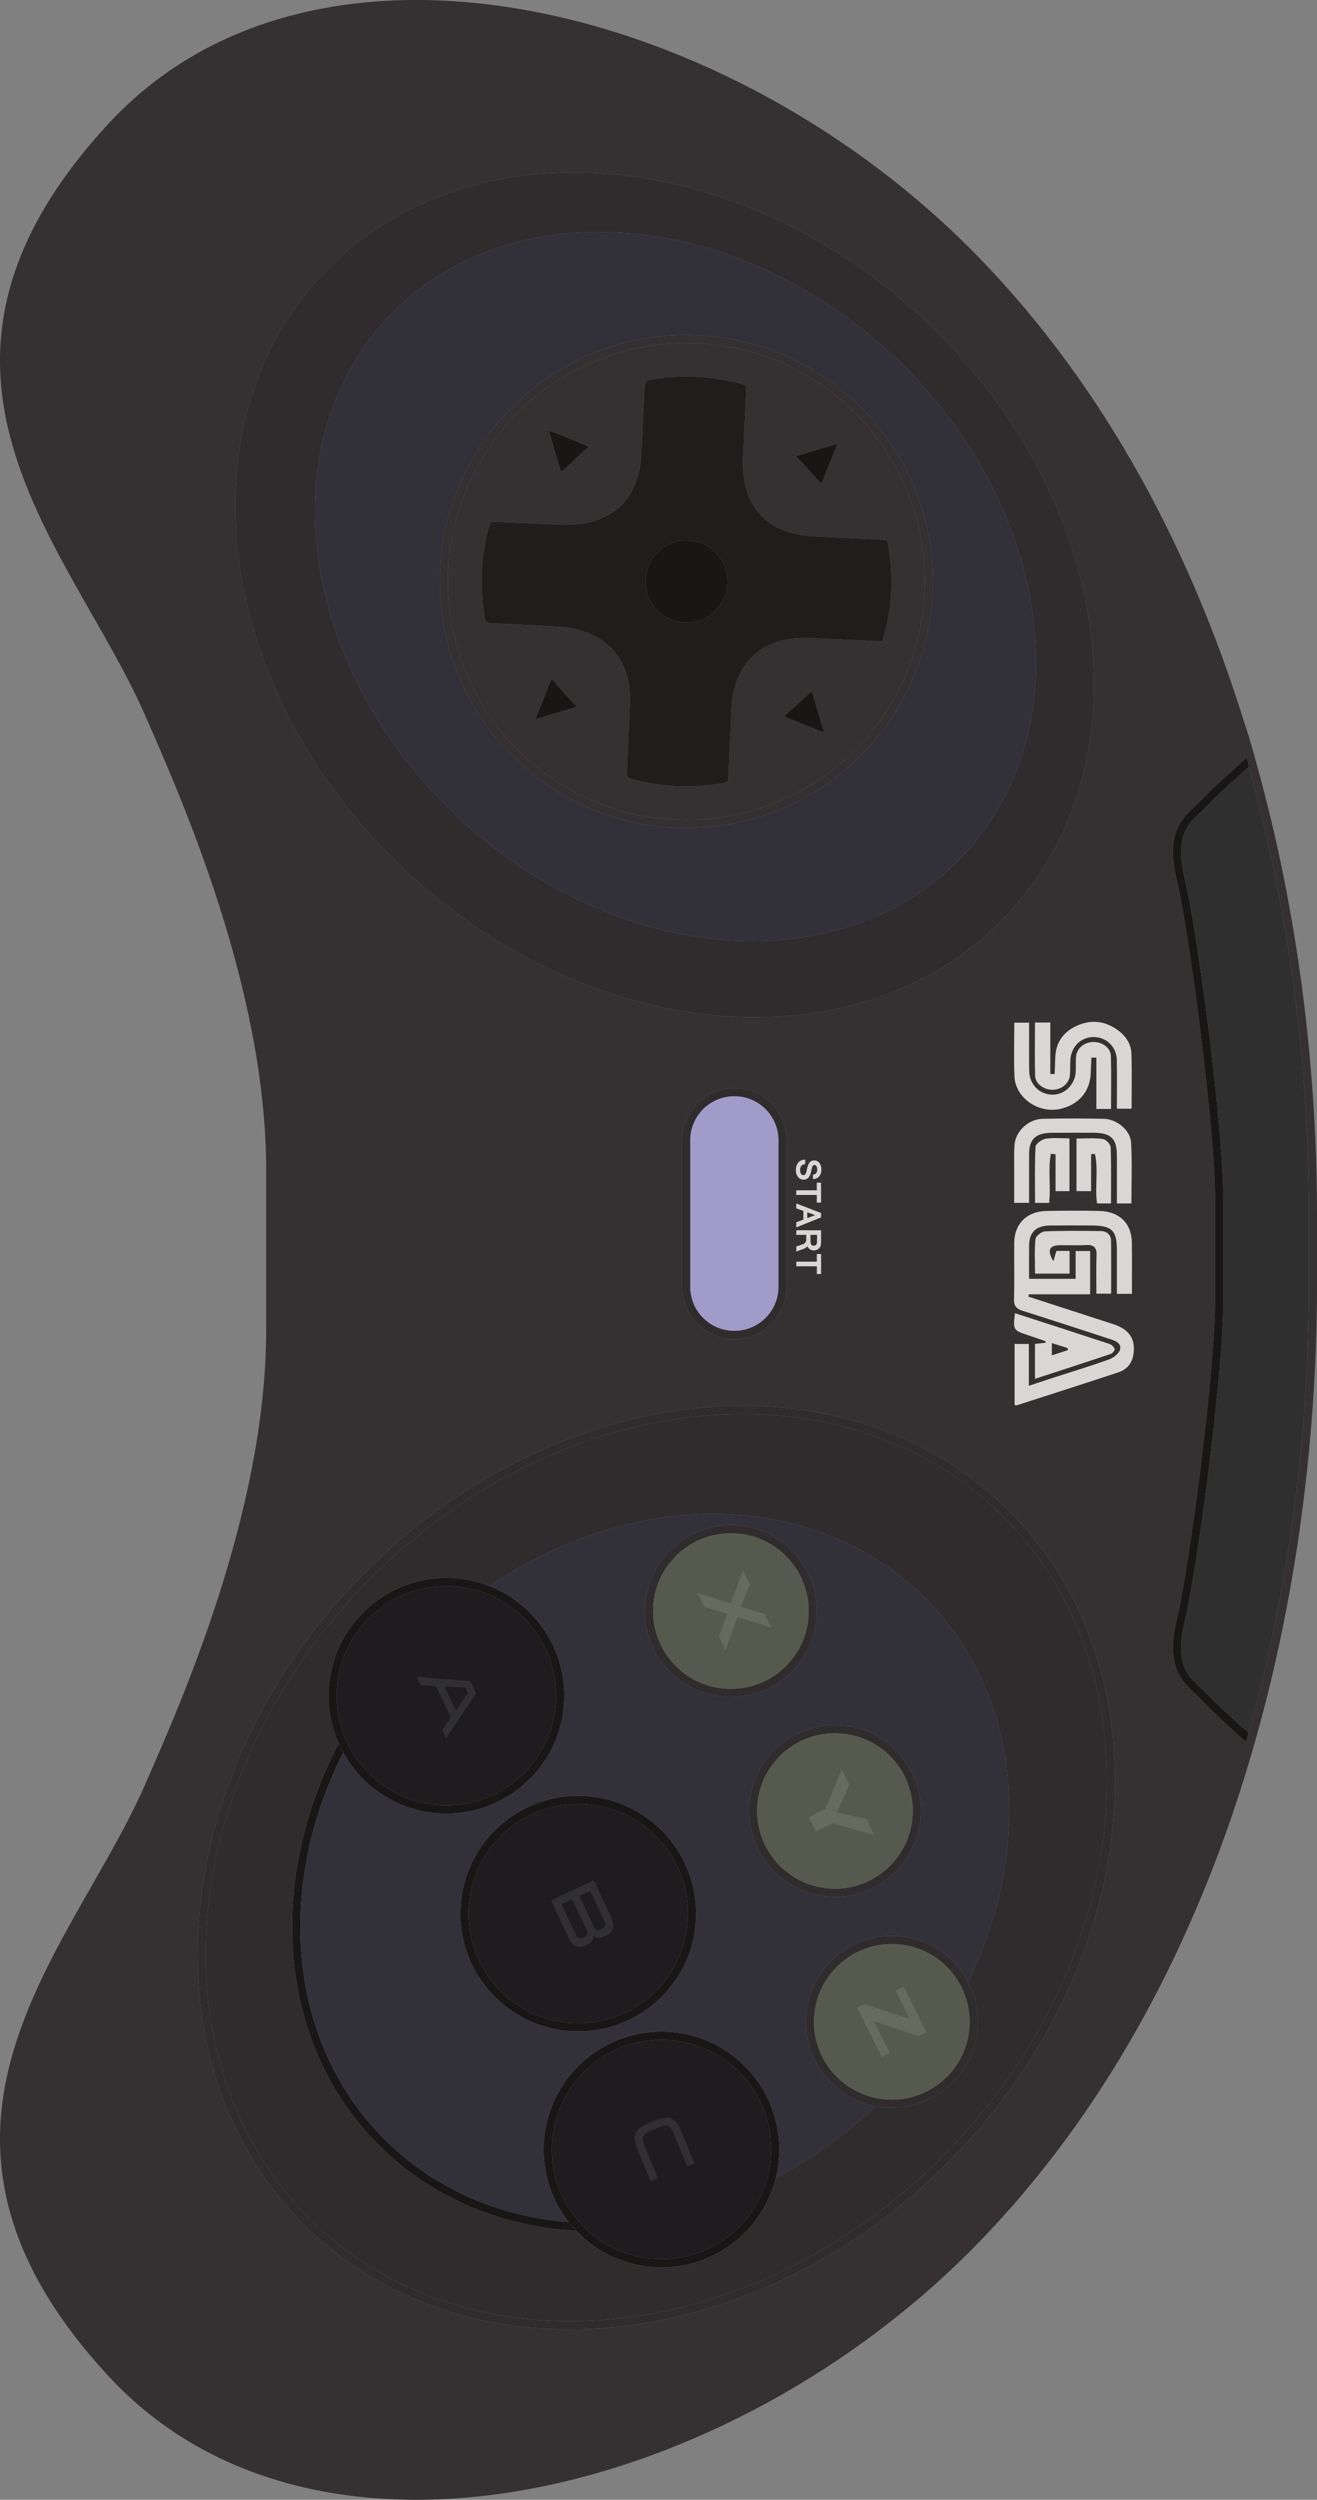 <?xml version="1.0" encoding="UTF-8" standalone="no"?>
<svg
   xmlns:dc="http://purl.org/dc/elements/1.1/"
   xmlns:cc="http://creativecommons.org/ns#"
   xmlns:rdf="http://www.w3.org/1999/02/22-rdf-syntax-ns#"
   xmlns:svg="http://www.w3.org/2000/svg"
   xmlns="http://www.w3.org/2000/svg"
   viewBox="0 0 173.722 329.696"
   height="329.696"
   width="173.722"
   xml:space="preserve"
   version="1.1"
   id="svg2"><rect x="0" y="0" width="173.722" height="329.696" fill="#808080" stroke="none"/><defs
     id="defs6"><clipPath
       id="clipPath16"
       clipPathUnits="userSpaceOnUse"><path
         id="path18"
         d="m 0,263.757 138.978,0 L 138.978,0 0,0 0,263.757 Z" /></clipPath><clipPath
       id="clipPath28"
       clipPathUnits="userSpaceOnUse"><path
         id="path30"
         d="m 50.528,96.759 1.14,0 0,-0.79 -1.14,0 0,0.79 z" /></clipPath><clipPath
       id="clipPath44"
       clipPathUnits="userSpaceOnUse"><path
         id="path46"
         d="m 101.788,54.659 0.81,0 0,-1.1 -0.81,0 0,1.1 z" /></clipPath><clipPath
       id="clipPath60"
       clipPathUnits="userSpaceOnUse"><path
         id="path62"
         d="m 92.388,42.209 1.33,0 0,-0.83 -1.33,0 0,0.83 z" /></clipPath><clipPath
       id="clipPath76"
       clipPathUnits="userSpaceOnUse"><path
         id="path78"
         d="m 81.038,33.989 0.84,0 0,-1.22 -0.84,0 0,1.22 z" /></clipPath><clipPath
       id="clipPath96"
       clipPathUnits="userSpaceOnUse"><path
         id="path98"
         d="m 35.738,80.039 0.89,0 0,-1.2 -0.89,0 0,1.2 z" /></clipPath><clipPath
       id="clipPath112"
       clipPathUnits="userSpaceOnUse"><path
         id="path114"
         d="m 60.008,29.299 0.96,0 0,-0.94 -0.96,0 0,0.94 z" /></clipPath></defs><g
     transform="matrix(1.25,0,0,-1.25,0,329.696)"
     id="g10"><g
       id="g12"><g
         clip-path="url(#clipPath16)"
         id="g14"><g
           transform="translate(33.318,29.029)"
           id="g20"><path
             id="path22"
             style="fill:#302c2d;fill-opacity:1;fill-rule:nonzero;stroke:none"
             d="M 0,0 C -17.17,16.27 -15.09,46.35 4.8,67.18 24.68,88.02 54.71,91.62 71.88,75.35 79.39,68.23 83.21,58.47 83.47,48 83.81,34.53 78.27,19.88 67.08,8.16 47.2,-12.68 17.16,-16.27 0,0 m 67.7,7.57 c 11.33,11.88 16.99,26.78 16.64,40.49 l -0.01,0 C 84.06,58.73 80.16,68.7 72.47,75.99 54.9,92.64 24.32,88.9 4.18,67.78 -15.97,46.66 -18.17,16.03 -0.59,-0.63 16.98,-17.29 47.56,-13.56 67.7,7.57" /></g><g
           id="g24"><g
             id="g26" /><g
             id="g32"><g
               style="opacity:0.34"
               id="g34"
               clip-path="url(#clipPath28)"><g
                 id="g36"
                 transform="translate(51.028,95.969)"><path
                   id="path38"
                   style="fill:#f7f7f7;fill-opacity:1;fill-rule:nonzero;stroke:none"
                   d="m 0,0 -0.5,0.71 c 0.04,0.03 0.07,0.05 0.11,0.08 C -0.04,0.69 0.3,0.57 0.64,0.43 0.42,0.3 0.21,0.15 0,0" /></g></g></g></g><g
           id="g40"><g
             id="g42" /><g
             id="g48"><g
               style="opacity:0.34"
               id="g50"
               clip-path="url(#clipPath44)"><g
                 id="g52"
                 transform="translate(102.558,53.559)"><path
                   id="path54"
                   style="fill:#f7f7f7;fill-opacity:1;fill-rule:nonzero;stroke:none"
                   d="m 0,0 -0.77,0.4 c 0.12,0.23 0.24,0.47 0.35,0.7 C -0.25,0.77 -0.09,0.43 0.04,0.08 0.03,0.05 0.01,0.03 0,0" /></g></g></g></g><g
           id="g56"><g
             id="g58" /><g
             id="g64"><g
               style="opacity:0.34"
               id="g66"
               clip-path="url(#clipPath60)"><g
                 id="g68"
                 transform="translate(93.718,41.599)"><path
                   id="path70"
                   style="fill:#f7f7f7;fill-opacity:1;fill-rule:nonzero;stroke:none"
                   d="m 0,0 c -0.08,-0.07 -0.15,-0.15 -0.23,-0.22 -0.37,0.03 -0.74,0.07 -1.1,0.14 0.24,0.22 0.48,0.45 0.72,0.69 L 0,0 Z" /></g></g></g></g><g
           id="g72"><g
             id="g74" /><g
             id="g80"><g
               style="opacity:0.34"
               id="g82"
               clip-path="url(#clipPath76)"><g
                 id="g84"
                 transform="translate(81.428,32.769)"><path
                   id="path86"
                   style="fill:#f7f7f7;fill-opacity:1;fill-rule:nonzero;stroke:none"
                   d="M 0,0 -0.39,0.78 C -0.11,0.92 0.17,1.06 0.45,1.22 0.36,0.82 0.24,0.43 0.1,0.05 0.07,0.03 0.03,0.02 0,0" /></g></g></g></g><g
           transform="translate(60.818,28.369)"
           id="g88"><path
             id="path90"
             style="fill:#191716;fill-opacity:1;fill-rule:nonzero;stroke:none"
             d="m 0,0 c -7.55,0.44 -14.69,3.21 -20.24,8.46 -11.23,10.59 -12.65,28.04 -4.84,42.97 0.14,-0.33 0.3,-0.65 0.48,-0.96 C -31.93,35.95 -30.42,19.25 -19.65,9.09 -14.46,4.19 -7.86,1.5 -0.81,0.93 -0.56,0.61 -0.29,0.3 0,0" /></g><g
           id="g92"><g
             id="g94" /><g
             id="g100"><g
               style="opacity:0.34"
               id="g102"
               clip-path="url(#clipPath96)"><g
                 id="g104"
                 transform="translate(36.628,79.639)"><path
                   id="path106"
                   style="fill:#f7f7f7;fill-opacity:1;fill-rule:nonzero;stroke:none"
                   d="m 0,0 c -0.14,-0.26 -0.28,-0.53 -0.41,-0.8 -0.18,0.31 -0.34,0.63 -0.48,0.96 0.04,0.08 0.08,0.16 0.12,0.24 L 0,0 Z" /></g></g></g></g><g
           id="g108"><g
             id="g110" /><g
             id="g116"><g
               style="opacity:0.34"
               id="g118"
               clip-path="url(#clipPath112)"><g
                 id="g120"
                 transform="translate(60.928,28.359)"><path
                   id="path122"
                   style="fill:#f7f7f7;fill-opacity:1;fill-rule:nonzero;stroke:none"
                   d="M 0,0 C -0.04,0 -0.07,0 -0.11,0.01 -0.4,0.31 -0.67,0.62 -0.92,0.94 -0.6,0.91 -0.28,0.89 0.04,0.87 L 0,0 Z" /></g></g></g></g><g
           transform="translate(35.538,84.829)"
           id="g124"><path
             id="path126"
             style="fill:#191716;fill-opacity:1;fill-rule:nonzero;stroke:none"
             d="M 0,0 C 0,6.4 5.17,11.58 11.57,11.58 17.97,11.58 23.15,6.4 23.15,0 23.15,-6.4 17.97,-11.56 11.57,-11.56 5.17,-11.56 0,-6.4 0,0 m 24.01,0 c 0,5.25 -3.27,9.75 -7.88,11.57 -0.34,0.14 -0.68,0.26 -1.03,0.36 -1.12,0.33 -2.31,0.51 -3.53,0.51 C 4.71,12.44 -0.87,6.86 -0.87,0 c 0,-1.79 0.38,-3.49 1.07,-5.03 0.14,-0.33 0.3,-0.65 0.48,-0.96 2.11,-3.84 6.2,-6.44 10.89,-6.44 6.86,0 12.44,5.57 12.44,12.43" /></g><g
           transform="translate(49.448,61.839)"
           id="g128"><path
             id="path130"
             style="fill:#191716;fill-opacity:1;fill-rule:nonzero;stroke:none"
             d="M 0,0 C 0,6.4 5.18,11.58 11.57,11.58 17.97,11.58 23.15,6.4 23.15,0 23.15,-6.39 17.97,-11.56 11.57,-11.56 5.18,-11.56 0,-6.39 0,0 m 24.01,0 c 0,6.87 -5.57,12.44 -12.44,12.44 C 4.71,12.44 -0.87,6.87 -0.87,0 c 0,-6.86 5.58,-12.42 12.44,-12.42 6.87,0 12.44,5.56 12.44,12.42" /></g><g
           transform="translate(58.238,36.959)"
           id="g132"><path
             id="path134"
             style="fill:#191716;fill-opacity:1;fill-rule:nonzero;stroke:none"
             d="M 0,0 C 0,6.4 5.16,11.58 11.56,11.58 17.96,11.58 23.14,6.4 23.14,0 23.14,-6.39 17.96,-11.57 11.56,-11.57 5.16,-11.57 0,-6.39 0,0 m 23.29,-4.14 c 0.14,0.38 0.26,0.77 0.35,1.17 C 23.88,-2.02 24,-1.02 24,0 24,6.87 18.43,12.44 11.56,12.44 4.7,12.44 -0.87,6.87 -0.87,0 c 0,-2.89 0.98,-5.55 2.64,-7.66 0.25,-0.32 0.52,-0.63 0.81,-0.93 2.26,-2.37 5.45,-3.85 8.98,-3.85 5.42,0 10.02,3.47 11.73,8.3" /></g><g
           transform="translate(68.918,93.769)"
           id="g136"><path
             id="path138"
             style="fill:#302c2d;fill-opacity:1;fill-rule:nonzero;stroke:none"
             d="m 0,0 c 0,4.54 3.67,8.21 8.21,8.21 4.54,0 8.21,-3.67 8.21,-8.21 0,-4.54 -3.68,-8.21 -8.21,-8.21 C 3.67,-8.21 0,-4.54 0,0 m 17.28,0 c 0,5 -4.07,9.07 -9.07,9.07 C 3.2,9.07 -0.87,5 -0.87,0 c 0,-5.01 4.07,-9.07 9.08,-9.07 5,0 9.07,4.06 9.07,9.07" /></g><g
           transform="translate(79.898,72.689)"
           id="g140"><path
             id="path142"
             style="fill:#302c2d;fill-opacity:1;fill-rule:nonzero;stroke:none"
             d="m 0,0 c 0,4.53 3.67,8.19 8.21,8.19 4.54,0 8.21,-3.66 8.21,-8.19 0,-4.54 -3.67,-8.21 -8.21,-8.21 C 3.67,-8.21 0,-4.54 0,0 m 17.28,0 c 0,5 -4.07,9.06 -9.07,9.06 C 3.2,9.06 -0.86,5 -0.86,0 c 0,-5.01 4.06,-9.08 9.07,-9.08 5,0 9.07,4.07 9.07,9.08" /></g><g
           transform="translate(85.898,50.429)"
           id="g144"><path
             id="path146"
             style="fill:#302c2d;fill-opacity:1;fill-rule:nonzero;stroke:none"
             d="m 0,0 c 0,4.54 3.68,8.21 8.21,8.21 4.54,0 8.21,-3.67 8.21,-8.21 0,-4.54 -3.67,-8.21 -8.21,-8.21 C 3.68,-8.21 0,-4.54 0,0 m 17.29,0 c 0,1.13 -0.21,2.21 -0.59,3.21 C 16.57,3.56 16.41,3.9 16.24,4.23 14.72,7.11 11.69,9.07 8.21,9.07 3.21,9.07 -0.86,5 -0.86,0 c 0,-4.42 3.17,-8.1 7.35,-8.91 0.36,-0.07 0.73,-0.11 1.1,-0.14 0.21,-0.01 0.41,-0.02 0.62,-0.02 5.01,0 9.08,4.06 9.08,9.07" /></g><g
           transform="translate(72.838,127.999)"
           id="g148"><path
             id="path150"
             style="fill:#302c2d;fill-opacity:1;fill-rule:nonzero;stroke:none"
             d="m 0,0 0,15.44 c 0,2.57 2.08,4.65 4.66,4.65 2.57,0 4.65,-2.08 4.65,-4.65 L 9.31,0 C 9.31,-2.58 7.23,-4.66 4.66,-4.66 2.08,-4.66 0,-2.58 0,0 m 10.17,0 0,15.44 c 0,3.04 -2.47,5.51 -5.51,5.51 -3.05,0 -5.52,-2.47 -5.52,-5.51 L -0.86,0 c 0,-3.05 2.47,-5.53 5.52,-5.53 3.04,0 5.51,2.48 5.51,5.53" /></g><g
           transform="translate(32.728,28.399)"
           id="g152"><path
             id="path154"
             style="fill:#353132;fill-opacity:1;fill-rule:nonzero;stroke:none"
             d="m 0,0 c -17.58,16.66 -15.38,47.29 4.77,68.41 20.14,21.12 50.72,24.86 68.29,8.21 7.69,-7.29 11.59,-17.26 11.86,-27.93 l 0.01,0 C 85.28,34.98 79.62,20.08 68.29,8.2 48.15,-12.93 17.57,-16.66 0,0 m 39.25,99.6 0,15.44 c 0,3.04 2.47,5.51 5.52,5.51 3.04,0 5.51,-2.47 5.51,-5.51 l 0,-15.44 c 0,-3.05 -2.47,-5.53 -5.51,-5.53 -3.05,0 -5.52,2.48 -5.52,5.53 M 1.08,206.17 c 14.92,16.15 43.31,14.3 63.41,-4.27 20.1,-18.57 24.16,-46.72 9.23,-62.87 -14.93,-16.15 -43.32,-14.32 -63.41,4.25 -20.1,18.57 -24.16,46.74 -9.23,62.89 m 97.98,-51.73 c 4.43,-15.91 6.33,-32.29 6.33,-47.34 l 0,-7.23 c 0,-15.05 -1.92,-31.42 -6.36,-47.33 l -0.27,-0.98 c 0,0 -3.32,2.94 -4.79,4.52 -0.66,0.71 -1.65,1.39 -2.3,2.62 -0.64,1.23 -0.89,2.98 -0.21,5.79 1.29,5.38 4.04,26.02 4.04,33.83 l 0,10.3 c 0,7.81 -2.75,28.45 -4.04,33.84 -0.68,2.81 -0.43,4.56 0.21,5.8 0.65,1.23 1.64,1.89 2.3,2.61 1.26,1.35 3.67,3.48 4.35,4.08 0.12,0.09 0.18,0.15 0.18,0.15 0.16,0.14 0.18,0.19 0.37,0.3 l 0.19,-0.96 z M 23.05,-27.28 c 16.91,3.11 34.37,12.51 47.5,26.03 26.36,27.13 35.7,67.43 35.7,101.12 l 0,7.23 c 0,15.13 -1.89,31.59 -6.36,47.6 -0.06,0.21 -0.69,2.61 -1.17,3.98 0,0.01 -0.01,0.03 -0.02,0.04 -5.59,18.18 -14.63,35.57 -28.15,49.49 -13.13,13.52 -30.59,22.92 -47.5,26.03 -16.92,3.11 -33.34,-0.09 -44.27,-11.87 -12.05,-12.99 -13.09,-24.25 -10.08,-34.39 3.01,-10.14 9.98,-19.2 13.85,-28.02 3.75,-8.55 12.81,-28.84 12.81,-48.03 l 0,-16.91 c 0,-19.18 -9.06,-39.48 -12.81,-48.03 -3.87,-8.82 -10.84,-17.86 -13.85,-28 -3.01,-10.14 -1.97,-21.42 10.08,-34.4 10.93,-11.79 27.35,-14.98 44.27,-11.87" /></g><g
           transform="translate(40.578,36.829)"
           id="g156"><path
             id="path158"
             style="fill:#302c2d;fill-opacity:1;fill-rule:nonzero;stroke:none"
             d="m 0,0 c -11.23,10.59 -12.65,28.04 -4.84,42.97 -0.69,1.54 -1.07,3.24 -1.07,5.03 0,6.86 5.58,12.44 12.44,12.44 1.22,0 2.41,-0.18 3.53,-0.51 0.35,-0.1 0.69,-0.22 1.03,-0.36 14.88,10.2 33.7,10.33 45.36,-0.67 10.7,-10.1 12.26,-26.62 5.11,-41.07 0.17,-0.33 0.33,-0.67 0.46,-1.02 0.38,-1 0.59,-2.08 0.59,-3.21 0,-5.01 -4.07,-9.07 -9.08,-9.07 -0.21,0 -0.41,0.01 -0.62,0.02 -0.37,0.03 -0.74,0.07 -1.1,0.14 -3.24,-3.09 -6.79,-5.6 -10.51,-7.53 -0.09,-0.4 -0.21,-0.79 -0.35,-1.17 -1.71,-4.83 -6.31,-8.3 -11.73,-8.3 -3.53,0 -6.72,1.48 -8.98,3.85 C 12.69,-8.02 5.55,-5.25 0,0 M 59.82,0.36 C 71.01,12.08 76.55,26.73 76.21,40.2 75.95,50.67 72.13,60.43 64.62,67.55 47.45,83.82 17.42,80.22 -2.46,59.38 -22.35,38.55 -24.43,8.47 -7.26,-7.8 9.9,-24.07 39.94,-20.48 59.82,0.36" /></g><g
           transform="translate(48.578,61.839)"
           id="g160"><path
             id="path162"
             style="fill:#32313a;fill-opacity:1;fill-rule:nonzero;stroke:none"
             d="M 0,0 C 0,6.87 5.58,12.44 12.44,12.44 19.31,12.44 24.88,6.87 24.88,0 24.88,-6.86 19.31,-12.42 12.44,-12.42 5.58,-12.42 0,-6.86 0,0 m 39.53,19.91 c 5,0 9.07,-4.06 9.07,-9.06 0,-5.01 -4.07,-9.08 -9.07,-9.08 -5.01,0 -9.07,4.07 -9.07,9.08 0,5 4.06,9.06 9.07,9.06 M 19.47,31.93 c 0,5 4.07,9.07 9.08,9.07 5,0 9.07,-4.07 9.07,-9.07 0,-5.01 -4.07,-9.07 -9.07,-9.07 -5.01,0 -9.08,4.06 -9.08,9.07 M 8.79,-24.88 c 0,6.87 5.57,12.44 12.43,12.44 6.87,0 12.44,-5.57 12.44,-12.44 0,-1.02 -0.12,-2.02 -0.36,-2.97 3.72,1.93 7.27,4.44 10.51,7.53 -4.18,0.81 -7.35,4.49 -7.35,8.91 0,5 4.07,9.07 9.07,9.07 3.48,0 6.51,-1.96 8.03,-4.84 7.15,14.45 5.59,30.97 -5.11,41.07 -11.66,11 -30.48,10.87 -45.36,0.67 4.61,-1.82 7.88,-6.32 7.88,-11.57 0,-6.86 -5.58,-12.43 -12.44,-12.43 -4.69,0 -8.78,2.6 -10.89,6.44 -7.33,-14.52 -5.82,-31.22 4.95,-41.38 5.19,-4.9 11.79,-7.59 18.84,-8.16 -1.66,2.11 -2.64,4.77 -2.64,7.66" /></g><g
           transform="translate(69.798,25.389)"
           id="g164"><path
             id="path166"
             style="fill:#1e1c1f;fill-opacity:1;fill-rule:nonzero;stroke:none"
             d="m 0,0 c -6.4,0 -11.56,5.18 -11.56,11.57 0,6.4 5.16,11.58 11.56,11.58 6.4,0 11.58,-5.18 11.58,-11.58 C 11.58,5.18 6.4,0 0,0" /></g><g
           transform="translate(61.018,50.279)"
           id="g168"><path
             id="path170"
             style="fill:#1e1c1f;fill-opacity:1;fill-rule:nonzero;stroke:none"
             d="m 0,0 c -6.39,0 -11.57,5.17 -11.57,11.56 0,6.4 5.18,11.58 11.57,11.58 6.4,0 11.58,-5.18 11.58,-11.58 C 11.58,5.17 6.4,0 0,0" /></g><g
           transform="translate(47.108,73.269)"
           id="g172"><path
             id="path174"
             style="fill:#1e1c1f;fill-opacity:1;fill-rule:nonzero;stroke:none"
             d="m 0,0 c -6.4,0 -11.57,5.16 -11.57,11.56 0,6.4 5.17,11.58 11.57,11.58 6.4,0 11.58,-5.18 11.58,-11.58 C 11.58,5.16 6.4,0 0,0" /></g><g
           transform="translate(94.108,42.219)"
           id="g176"><path
             id="path178"
             style="fill:#565a4e;fill-opacity:1;fill-rule:nonzero;stroke:none"
             d="m 0,0 c -4.53,0 -8.21,3.67 -8.21,8.21 0,4.54 3.68,8.21 8.21,8.21 4.54,0 8.21,-3.67 8.21,-8.21 C 8.21,3.67 4.54,0 0,0" /></g><g
           transform="translate(88.108,64.479)"
           id="g180"><path
             id="path182"
             style="fill:#565a4e;fill-opacity:1;fill-rule:nonzero;stroke:none"
             d="m 0,0 c -4.54,0 -8.21,3.67 -8.21,8.21 0,4.53 3.67,8.19 8.21,8.19 4.54,0 8.21,-3.66 8.21,-8.19 C 8.21,3.67 4.54,0 0,0" /></g><g
           transform="translate(77.128,85.559)"
           id="g184"><path
             id="path186"
             style="fill:#565a4e;fill-opacity:1;fill-rule:nonzero;stroke:none"
             d="m 0,0 c -4.54,0 -8.21,3.67 -8.21,8.21 0,4.54 3.67,8.21 8.21,8.21 4.54,0 8.21,-3.67 8.21,-8.21 C 8.21,3.67 4.53,0 0,0" /></g><g
           transform="translate(131.488,79.959)"
           id="g188"><path
             id="path190"
             style="fill:#191716;fill-opacity:1;fill-rule:nonzero;stroke:none"
             d="m 0,0 c 0,0 -3.32,2.94 -4.79,4.52 -0.66,0.71 -1.65,1.39 -2.3,2.62 -0.64,1.23 -0.89,2.98 -0.21,5.79 1.29,5.38 4.04,26.02 4.04,33.83 l 0,10.3 c 0,7.81 -2.75,28.45 -4.04,33.84 -0.68,2.81 -0.43,4.56 0.21,5.8 0.65,1.23 1.64,1.89 2.3,2.61 1.26,1.35 3.67,3.48 4.35,4.08 0.12,0.09 0.18,0.15 0.18,0.15 0.16,0.14 0.18,0.19 0.37,0.3 l 0.19,-0.96 c -0.03,-0.02 -3.07,-2.67 -4.45,-4.16 -0.77,-0.81 -1.65,-1.41 -2.18,-2.43 -0.53,-1.02 -0.78,-2.51 -0.14,-5.19 1.35,-5.6 4.08,-26.03 4.08,-34.04 l 0,-10.3 C -2.39,38.75 -5.12,18.32 -6.47,12.72 -7.11,10.04 -6.86,8.55 -6.33,7.53 -5.8,6.51 -4.92,5.91 -4.15,5.1 -2.96,3.81 -0.42,1.58 0.27,0.98 L 0,0 Z" /></g><g
           transform="translate(48.568,177.299)"
           id="g192"><path
             id="path194"
             style="fill:#302c2d;fill-opacity:1;fill-rule:nonzero;stroke:none"
             d="M 0,0 C -16.81,15.54 -20.38,39.17 -7.8,52.78 4.79,66.39 28.62,64.69 45.44,49.15 62.25,33.61 65.81,9.97 53.23,-3.63 l 0.01,0 C 40.65,-17.24 16.82,-15.54 0,0 M 57.88,-9.87 C 72.81,6.28 68.75,34.43 48.65,53 28.55,71.57 0.16,73.42 -14.76,57.27 -29.69,41.12 -25.63,12.95 -5.53,-5.62 14.56,-24.19 42.95,-26.02 57.88,-9.87" /></g><g
           transform="translate(77.493,123.342)"
           id="g196"><path
             id="path198"
             style="fill:#a19bca;fill-opacity:1;fill-rule:nonzero;stroke:none"
             d="m 0,0 c -2.577,0 -4.652,2.075 -4.652,4.652 l 0,15.441 c 0,2.577 2.075,4.652 4.652,4.652 2.577,0 4.652,-2.075 4.652,-4.652 l 0,-15.441 C 4.652,2.075 2.577,0 0,0" /></g><g
           transform="translate(46.418,202.409)"
           id="g200"><path
             id="path202"
             style="fill:#32313a;fill-opacity:1;fill-rule:nonzero;stroke:none"
             d="M 0,0 C 0,14.36 11.65,26.01 26.02,26.01 40.38,26.01 52.03,14.36 52.03,0 52.03,-14.37 40.38,-26.02 26.02,-26.02 11.65,-26.02 0,-14.37 0,0 m 55.39,-28.74 -0.01,0 C 67.96,-15.14 64.4,8.5 47.59,24.04 30.77,39.58 6.94,41.28 -5.65,27.67 -18.23,14.06 -14.66,-9.57 2.15,-25.11 18.97,-40.65 42.8,-42.35 55.39,-28.74" /></g><g
           transform="translate(66.528,181.609)"
           id="g204"><path
             id="path206"
             style="fill:#353132;fill-opacity:1;fill-rule:nonzero;stroke:none"
             d="M 0,0 C -0.25,0.08 -0.29,0.13 -0.32,0.2 -0.36,0.27 -0.4,0.46 -0.38,0.81 l 0.32,7.08 c 0.12,2.39 -0.56,4.41 -1.94,5.83 -1.39,1.42 -3.44,2.23 -6.01,2.34 l -6.55,0.32 c -0.33,0.01 -0.52,0.08 -0.61,0.14 -0.1,0.07 -0.13,0.13 -0.17,0.27 -0.3,1.62 -0.42,3.29 -0.34,5.01 0.07,1.74 0.35,3.42 0.82,5.02 l 0,0.02 c 0.05,0.13 0.08,0.15 0.16,0.19 0.09,0.04 0.3,0.07 0.67,0.05 l 6.58,-0.3 c 2.61,-0.11 4.72,0.49 6.21,1.8 1.48,1.31 2.29,3.29 2.4,5.78 l 0.33,6.92 c 0.03,0.55 0.24,0.72 0.46,0.77 l 0.01,0 c 1.6,0.3 3.26,0.42 4.95,0.34 1.77,-0.08 3.47,-0.36 5.1,-0.84 0.01,0 0,-0.01 0.01,-0.01 l 0.02,0 c 0.1,-0.04 0.12,-0.06 0.15,-0.11 0.02,-0.05 0.04,-0.24 0.02,-0.55 L 11.89,33.9 c -0.12,-2.56 0.49,-4.62 1.8,-6.05 1.31,-1.43 3.29,-2.19 5.83,-2.31 l 7.11,-0.34 c 0.25,-0.01 0.38,-0.06 0.43,-0.09 0.05,-0.04 0.06,-0.04 0.08,-0.14 l 0,-0.01 c 0.32,-1.66 0.46,-3.4 0.38,-5.17 -0.09,-1.79 -0.4,-3.52 -0.88,-5.16 -0.04,-0.11 -0.03,-0.1 -0.1,-0.12 -0.08,-0.02 -0.31,-0.02 -0.65,0 l -6.97,0.32 C 16.47,14.94 14.44,14.3 13.01,13.01 11.58,11.71 10.78,9.79 10.67,7.43 L 10.33,0.12 C 10.32,-0.13 10.26,-0.24 10.21,-0.3 10.15,-0.36 10.05,-0.4 9.9,-0.45 9.89,-0.45 9.89,-0.46 9.88,-0.46 8.28,-0.76 6.62,-0.88 4.92,-0.8 3.22,-0.72 1.57,-0.45 0,0 m -9.7,7.09 1.11,2.77 0.27,0.65 L -7.86,10 -6.12,8.07 -5.66,7.57 -6.3,7.37 -9.17,6.52 -10.04,6.25 -9.7,7.09 Z m 2.18,25.93 -0.85,2.86 -0.26,0.85 0.84,-0.32 2.77,-1.12 0.64,-0.26 -0.52,-0.46 -1.9,-1.76 -0.52,-0.46 -0.2,0.67 z m 29.04,1.49 -1.12,-2.79 -0.26,-0.63 -0.46,0.51 -1.74,1.92 -0.47,0.5 0.66,0.2 2.86,0.86 0.87,0.25 -0.34,-0.82 z M 19.33,8.57 20.2,5.7 20.46,4.84 19.61,5.18 16.84,6.3 l -0.63,0.25 0.5,0.47 1.92,1.75 0.51,0.46 0.19,-0.66 z M 31.06,20.8 c 0,13.9 -11.26,25.15 -25.15,25.15 -13.9,0 -25.16,-11.25 -25.16,-25.15 0,-13.9 11.26,-25.16 25.16,-25.16 13.89,0 25.15,11.26 25.15,25.16" /></g><g
           transform="translate(47.278,202.409)"
           id="g208"><path
             id="path210"
             style="fill:#353132;fill-opacity:1;fill-rule:nonzero;stroke:none"
             d="M 0,0 C 0,13.9 11.26,25.15 25.16,25.15 39.05,25.15 50.31,13.9 50.31,0 50.31,-13.9 39.05,-25.16 25.16,-25.16 11.26,-25.16 0,-13.9 0,0 M 51.17,0 C 51.17,14.36 39.52,26.01 25.16,26.01 10.79,26.01 -0.86,14.36 -0.86,0 c 0,-14.37 11.65,-26.02 26.02,-26.02 14.36,0 26.01,11.65 26.01,26.02" /></g><g
           transform="translate(59.208,213.959)"
           id="g212"><path
             id="path214"
             style="fill:#191716;fill-opacity:1;fill-rule:nonzero;stroke:none"
             d="M 0,0 -0.2,0.67 -1.05,3.53 -1.31,4.38 -0.47,4.06 2.3,2.94 2.94,2.68 2.42,2.22 0.52,0.46 0,0 Z" /></g><g
           transform="translate(56.488,187.859)"
           id="g216"><path
             id="path218"
             style="fill:#191716;fill-opacity:1;fill-rule:nonzero;stroke:none"
             d="M 0,0 0.34,0.84 1.45,3.61 1.72,4.26 2.18,3.75 3.92,1.82 4.38,1.32 3.74,1.12 0.87,0.27 0,0 Z" /></g><g
           transform="translate(86.988,186.449)"
           id="g220"><path
             id="path222"
             style="fill:#191716;fill-opacity:1;fill-rule:nonzero;stroke:none"
             d="m 0,0 -0.85,0.34 -2.77,1.12 -0.63,0.25 0.5,0.47 1.92,1.75 0.51,0.46 L -1.13,3.73 -0.26,0.86 0,0 Z" /></g><g
           transform="translate(86.668,212.699)"
           id="g224"><path
             id="path226"
             style="fill:#191716;fill-opacity:1;fill-rule:nonzero;stroke:none"
             d="M 0,0 -0.46,0.51 -2.2,2.43 -2.67,2.93 -2.01,3.13 0.85,3.99 1.72,4.24 1.38,3.42 0.26,0.63 0,0 Z" /></g><g
           transform="translate(68.108,202.409)"
           id="g228"><path
             id="path230"
             style="fill:#201e1d;fill-opacity:1;fill-rule:nonzero;stroke:none"
             d="M 0,0 C 0,2.39 1.93,4.32 4.33,4.32 6.72,4.32 8.67,2.39 8.67,0 8.67,-2.4 6.72,-4.33 4.33,-4.33 1.93,-4.33 0,-2.4 0,0 m 8.3,-21.26 c 0.01,0 0.01,0.01 0.02,0.01 0.15,0.05 0.25,0.09 0.31,0.15 0.05,0.06 0.11,0.17 0.12,0.42 l 0.34,7.31 c 0.11,2.36 0.91,4.28 2.34,5.58 1.43,1.29 3.46,1.93 5.91,1.82 l 6.97,-0.32 c 0.34,-0.02 0.57,-0.02 0.65,0 0.07,0.02 0.06,0.01 0.1,0.12 0.48,1.64 0.79,3.37 0.88,5.16 0.08,1.77 -0.06,3.51 -0.38,5.17 l 0,0.01 c -0.02,0.1 -0.03,0.1 -0.08,0.14 -0.05,0.03 -0.18,0.08 -0.43,0.09 l -7.11,0.34 c -2.54,0.12 -4.52,0.88 -5.83,2.31 -1.31,1.43 -1.92,3.49 -1.8,6.05 l 0.32,6.98 c 0.02,0.31 0,0.5 -0.02,0.55 -0.03,0.05 -0.05,0.07 -0.15,0.11 l -0.02,0 c -0.01,0 0,0.01 -0.01,0.01 C 8.8,21.23 7.1,21.51 5.33,21.59 3.64,21.67 1.98,21.55 0.38,21.25 l -0.01,0 C 0.15,21.2 -0.06,21.03 -0.09,20.48 L -0.42,13.56 C -0.53,11.07 -1.34,9.09 -2.82,7.78 -4.31,6.47 -6.42,5.87 -9.03,5.98 l -6.58,0.3 c -0.37,0.02 -0.58,-0.01 -0.67,-0.05 -0.08,-0.04 -0.11,-0.06 -0.16,-0.19 l 0,-0.02 c -0.47,-1.6 -0.75,-3.28 -0.82,-5.02 -0.08,-1.72 0.04,-3.39 0.34,-5.01 0.04,-0.14 0.07,-0.2 0.17,-0.27 0.09,-0.06 0.28,-0.13 0.61,-0.14 l 6.55,-0.32 c 2.57,-0.11 4.62,-0.92 6.01,-2.34 1.38,-1.42 2.06,-3.44 1.94,-5.83 l -0.32,-7.08 c -0.02,-0.35 0.02,-0.54 0.06,-0.61 0.03,-0.07 0.07,-0.12 0.32,-0.2 1.57,-0.45 3.22,-0.72 4.92,-0.8 1.7,-0.08 3.36,0.04 4.96,0.34" /></g><g
           transform="translate(72.438,198.079)"
           id="g232"><path
             id="path234"
             style="fill:#191716;fill-opacity:1;fill-rule:nonzero;stroke:none"
             d="M 0,0 C -2.4,0 -4.33,1.93 -4.33,4.33 -4.33,6.72 -2.4,8.65 0,8.65 2.39,8.65 4.34,6.72 4.34,4.33 4.34,1.93 2.39,0 0,0" /></g><g
           transform="translate(131.758,80.939)"
           id="g236"><path
             id="path238"
             style="fill:#302f2f;fill-opacity:1;fill-rule:nonzero;stroke:none"
             d="m 0,0 c -0.69,0.6 -3.23,2.83 -4.42,4.12 -0.77,0.81 -1.65,1.41 -2.18,2.43 -0.53,1.02 -0.78,2.51 -0.14,5.19 1.35,5.6 4.08,26.03 4.08,34.04 l 0,10.3 c 0,8.01 -2.73,28.44 -4.08,34.04 -0.64,2.68 -0.39,4.17 0.14,5.19 0.53,1.02 1.41,1.62 2.18,2.43 1.38,1.49 4.42,4.14 4.45,4.16 C 4.46,85.99 6.36,69.61 6.36,54.56 l 0,-7.23 C 6.36,32.28 4.44,15.91 0,0" /></g><g
           transform="translate(107.066,115.517)"
           id="g240"><path
             id="path242"
             style="fill:#d8d7d5;fill-opacity:1;fill-rule:nonzero;stroke:none"
             d="m 0,0 0,6.437 1.505,0 0,-4.412 c 0.971,0.321 1.76,0.586 2.553,0.843 1.975,0.64 3.967,1.238 5.918,1.941 0.472,0.17 1.057,0.629 1.155,1.049 C 11.295,6.565 10.562,6.794 9.955,6.99 6.927,7.969 3.91,8.976 0.872,9.923 c -0.714,0.222 -0.954,0.547 -0.935,1.265 0.054,1.975 0.005,3.952 0.023,5.927 0.018,2.002 1.328,3.311 3.4,3.355 1.866,0.039 3.735,0.043 5.601,-10e-4 2.104,-0.048 3.385,-1.315 3.414,-3.338 0.025,-1.781 0.005,-3.562 0.005,-5.406 l -1.585,0 c 0,1.53 0,3.052 0,4.574 10e-4,2.147 -0.518,2.64 -2.782,2.641 -1.408,0 -2.817,0.006 -4.226,-0.002 C 2.28,18.929 1.546,18.243 1.531,16.825 1.519,15.673 1.528,14.522 1.528,13.311 l 4.914,0 0,2.931 1.529,0 0,-4.566 -6.473,0 C 1.488,11.593 1.478,11.51 1.468,11.427 4.444,10.461 7.42,9.493 10.397,8.53 12.099,7.979 12.791,6.965 12.539,5.33 12.4,4.42 11.869,3.746 10.968,3.448 7.394,2.265 3.807,1.118 0.224,-0.038 0.17,-0.055 0.098,-0.018 0,0" /></g><g
           transform="translate(107.034,155.855)"
           id="g244"><path
             id="path246"
             style="fill:#d8d7d5;fill-opacity:1;fill-rule:nonzero;stroke:none"
             d="m 0,0 1.567,0 c 0,-1.717 -0.019,-3.401 0.006,-5.085 0.02,-1.409 1.043,-2.462 2.381,-2.512 1.308,-0.05 2.427,0.992 2.525,2.377 0.039,0.563 -0.015,1.133 0.045,1.692 0.093,0.862 0.905,1.49 1.844,1.489 0.951,-10e-4 1.801,-0.622 1.826,-1.491 0.054,-1.842 0.017,-3.685 0.017,-5.577 l -1.55,0 0,2.802 0,2.612 C 8.487,-3.692 8.313,-3.69 8.139,-3.688 8.116,-4.204 8.084,-4.72 8.072,-5.237 8.027,-7.183 6.893,-8.589 4.967,-9.074 2.615,-9.667 0.112,-7.979 0.015,-5.654 -0.061,-3.81 0,-1.96 0,0" /></g><g
           transform="translate(109.215,155.87)"
           id="g248"><path
             id="path250"
             style="fill:#d8d7d5;fill-opacity:1;fill-rule:nonzero;stroke:none"
             d="m 0,0 1.619,0 0,-5.433 c 0.151,0 0.303,-0.001 0.455,-0.001 0.022,0.554 0.055,1.107 0.065,1.662 0.027,1.555 0.771,2.712 2.203,3.394 1.459,0.694 2.92,0.587 4.261,-0.328 0.92,-0.627 1.543,-1.494 1.578,-2.586 0.061,-1.908 0.017,-3.82 0.017,-5.805 l -1.553,0 c 0,1.714 0.029,3.43 -0.008,5.145 C 8.6,-2.25 7.011,-1.145 5.41,-1.659 4.447,-1.968 3.8,-2.851 3.734,-3.983 3.702,-4.515 3.742,-5.052 3.688,-5.581 3.6,-6.439 2.792,-7.089 1.866,-7.099 0.941,-7.109 0.04,-6.46 0.016,-5.622 -0.036,-3.779 0,-1.935 0,0" /></g><g
           transform="translate(119.393,136.781)"
           id="g252"><path
             id="path254"
             style="fill:#d8d7d5;fill-opacity:1;fill-rule:nonzero;stroke:none"
             d="m 0,0 -1.532,0 c 0,1.698 0.002,3.38 0,5.061 -0.002,1.768 -0.627,2.384 -2.457,2.396 -1.473,0.009 -2.946,0.004 -4.419,-0.007 -1.7,-0.013 -2.385,-0.666 -2.389,-2.269 -0.005,-1.686 -10e-4,-3.372 -10e-4,-5.121 l -1.573,0 c 0,1.258 -0.002,2.497 0.001,3.735 0.002,0.784 -0.026,1.57 0.029,2.35 0.102,1.437 1.446,2.745 2.95,2.782 2.158,0.053 4.32,0.05 6.479,0.001 1.383,-0.032 2.806,-1.2 2.88,-2.521 C 0.087,4.292 0,2.166 0,0" /></g><g
           transform="translate(110.998,122.048)"
           id="g256"><path
             id="path258"
             style="fill:#d8d7d5;fill-opacity:1;fill-rule:nonzero;stroke:none"
             d="m 0,0 0,-1.294 c 0.624,0.202 1.153,0.373 1.682,0.543 C 1.678,-0.676 1.673,-0.602 1.668,-0.528 1.156,-0.366 0.645,-0.204 0,0 M -3.897,3.152 C -0.524,2.06 2.777,0.998 6.068,-0.089 6.301,-0.166 6.549,-0.407 6.628,-0.625 6.671,-0.745 6.413,-1.08 6.227,-1.143 3.589,-2.029 0.94,-2.886 -1.781,-3.774 l 0,3.687 c 0.391,0.041 0.739,0.077 1.087,0.114 0.019,0.052 0.039,0.105 0.058,0.158 -0.611,0.21 -1.22,0.426 -1.833,0.629 -1.626,0.541 -1.627,0.539 -1.428,2.338" /></g><g
           transform="translate(111.157,130.68)"
           id="g260"><path
             id="path262"
             style="fill:#d8d7d5;fill-opacity:1;fill-rule:nonzero;stroke:none"
             d="m 0,0 c 0.138,0.472 0.22,0.752 0.318,1.088 l 1.392,0 0,-2.392 -3.646,0 c 0,1.223 -0.069,2.439 0.047,3.638 0.031,0.312 0.631,0.802 0.988,0.817 1.962,0.082 3.93,0.058 5.895,0.035 C 5.683,3.177 6.087,2.774 6.094,2.109 6.111,0.293 6.1,-1.524 6.1,-3.422 l -1.559,0 c 0,1.367 -0.038,2.708 0.014,4.045 C 4.588,1.444 4.288,1.761 3.423,1.708 2.509,1.653 1.589,1.705 0.672,1.694 -0.423,1.68 -0.686,1.175 0,0" /></g><g
           transform="translate(110.893,142.022)"
           id="g264"><path
             id="path266"
             style="fill:#d8d7d5;fill-opacity:1;fill-rule:nonzero;stroke:none"
             d="m 0,0 c -0.315,-1.688 0.015,-3.436 -0.183,-5.186 l -1.486,0 c 0,2.002 -0.049,3.964 0.049,5.92 0.016,0.312 0.653,0.779 1.064,0.85 0.789,0.136 1.622,0.04 2.519,0.04 l 0,-5.568 -1.469,0 0,3.892 C 0.329,-0.034 0.165,-0.017 0,0" /></g><g
           transform="translate(117.242,136.781)"
           id="g268"><path
             id="path270"
             style="fill:#d8d7d5;fill-opacity:1;fill-rule:nonzero;stroke:none"
             d="M 0,0 -1.477,0 C -1.724,1.736 -1.319,3.517 -1.696,5.223 -1.831,5.217 -1.967,5.211 -2.102,5.206 l 0,-3.912 -1.543,0 0,5.553 c 0.905,0 1.85,0.078 2.766,-0.041 0.328,-0.043 0.828,-0.553 0.84,-0.865 C 0.038,3.978 0,2.011 0,0" /></g><g
           transform="translate(83.983,140.276)"
           id="g272"><path
             id="path274"
             style="fill:#d8d7d5;fill-opacity:1;fill-rule:nonzero;stroke:none"
             d="m 0,0 c 0,0.187 0.023,0.351 0.072,0.489 0.049,0.14 0.117,0.256 0.205,0.351 0.086,0.093 0.192,0.164 0.313,0.213 0.121,0.049 0.254,0.075 0.398,0.08 l 0,-0.474 C 0.895,0.651 0.814,0.629 0.746,0.592 0.678,0.555 0.621,0.508 0.576,0.45 0.531,0.393 0.498,0.327 0.477,0.254 0.455,0.18 0.445,0.101 0.445,0.017 0.447,-0.062 0.455,-0.135 0.471,-0.199 0.486,-0.265 0.51,-0.321 0.539,-0.367 0.568,-0.414 0.604,-0.449 0.646,-0.475 0.689,-0.5 0.736,-0.513 0.789,-0.513 c 0.055,0 0.1,0.012 0.139,0.036 0.037,0.026 0.07,0.065 0.101,0.121 0.03,0.054 0.057,0.127 0.082,0.215 0.024,0.09 0.049,0.2 0.075,0.33 0.033,0.15 0.072,0.278 0.117,0.386 0.043,0.108 0.095,0.196 0.156,0.266 0.061,0.068 0.131,0.12 0.209,0.153 0.078,0.033 0.168,0.05 0.271,0.049 0.11,0 0.211,-0.022 0.303,-0.068 C 2.336,0.928 2.416,0.863 2.482,0.779 2.549,0.694 2.602,0.594 2.641,0.478 2.678,0.36 2.697,0.23 2.697,0.087 2.697,-0.062 2.678,-0.198 2.637,-0.321 2.596,-0.444 2.537,-0.551 2.461,-0.641 2.385,-0.729 2.291,-0.8 2.18,-0.851 2.07,-0.901 1.943,-0.929 1.805,-0.932 l 0,0.468 C 2.102,-0.431 2.25,-0.251 2.25,0.073 2.25,0.231 2.223,0.353 2.17,0.437 2.115,0.52 2.043,0.562 1.949,0.562 1.912,0.562 1.879,0.553 1.85,0.535 1.822,0.517 1.797,0.487 1.773,0.447 1.75,0.407 1.729,0.355 1.709,0.292 1.689,0.229 1.67,0.153 1.65,0.063 1.635,-0.015 1.619,-0.094 1.6,-0.176 1.58,-0.258 1.557,-0.338 1.527,-0.417 1.5,-0.495 1.467,-0.569 1.428,-0.639 1.389,-0.708 1.34,-0.769 1.283,-0.821 1.227,-0.874 1.16,-0.916 1.084,-0.945 1.008,-0.976 0.92,-0.991 0.816,-0.991 c -0.121,0 -0.23,0.025 -0.33,0.074 -0.099,0.05 -0.185,0.118 -0.257,0.206 C 0.156,-0.623 0.102,-0.519 0.061,-0.396 0.02,-0.275 0,-0.143 0,0" /></g><g
           transform="translate(86.192,136.864)"
           id="g276"><path
             id="path278"
             style="fill:#d8d7d5;fill-opacity:1;fill-rule:nonzero;stroke:none"
             d="m 0,0 0,0.812 -2.166,0.002 0,0.489 2.164,-0.003 0,0.808 L 0.449,2.107 0.449,0 0,0 Z" /></g><g
           transform="translate(85.192,135.228)"
           id="g280"><path
             id="path282"
             style="fill:#d8d7d5;fill-opacity:1;fill-rule:nonzero;stroke:none"
             d="M 0,0 0.826,0.315 -0.002,0.615 0,0 Z m -1.164,-0.979 0,0.543 0.748,0.286 0,0.913 -0.748,0.272 -0.002,0.516 2.617,-1.005 0,-0.465 -2.615,-1.06 z" /></g><g
           transform="translate(85.529,133.462)"
           id="g284"><path
             id="path286"
             style="fill:#d8d7d5;fill-opacity:1;fill-rule:nonzero;stroke:none"
             d="m 0,0 0,-0.648 c 0.002,-0.087 0.008,-0.162 0.02,-0.224 0.011,-0.063 0.031,-0.113 0.058,-0.153 0.027,-0.039 0.065,-0.069 0.109,-0.087 0.045,-0.019 0.1,-0.028 0.165,-0.028 0.115,-0.001 0.201,0.036 0.255,0.108 0.053,0.072 0.08,0.183 0.08,0.334 L 0.687,0 0,0 Z m -1.5,-1.755 0,0.525 0.713,0.248 c 0.049,0.018 0.094,0.043 0.135,0.072 0.041,0.03 0.078,0.064 0.107,0.104 0.029,0.039 0.053,0.083 0.07,0.131 0.016,0.049 0.026,0.099 0.026,0.154 l 0,0.522 -1.051,0.001 0,0.487 2.615,-0.003 0,-1.17 C 1.115,-0.753 1.113,-0.819 1.111,-0.883 1.109,-0.946 1.102,-1.006 1.09,-1.064 1.076,-1.122 1.059,-1.178 1.035,-1.231 1.012,-1.284 0.98,-1.335 0.937,-1.383 0.902,-1.426 0.861,-1.463 0.814,-1.495 0.77,-1.527 0.723,-1.553 0.672,-1.574 0.621,-1.596 0.568,-1.611 0.514,-1.622 0.459,-1.634 0.404,-1.639 0.352,-1.639 c -0.161,0 -0.297,0.039 -0.413,0.117 -0.113,0.076 -0.201,0.182 -0.261,0.318 -0.086,-0.111 -0.221,-0.202 -0.405,-0.272 L -1.5,-1.755 Z" /></g><g
           transform="translate(86.197,129.335)"
           id="g288"><path
             id="path290"
             style="fill:#d8d7d5;fill-opacity:1;fill-rule:nonzero;stroke:none"
             d="m 0,0 0,0.812 -2.166,0.002 0,0.489 2.164,-0.003 0,0.808 L 0.449,2.107 0.449,0 0,0 Z" /></g><g
           transform="translate(75.859,91.085)"
           id="g292"><path
             id="path294"
             style="fill:#676a5f;fill-opacity:1;fill-rule:nonzero;stroke:none"
             d="M 0,0 0.876,2.409 -1.548,3.128 -2.271,4.589 1.253,3.499 2.544,6.972 3.267,5.511 2.349,3.138 4.815,2.383 5.52,0.958 1.967,2.056 0.705,-1.425 0,0 Z" /></g><g
           transform="translate(87.87,71.374)"
           id="g296"><path
             id="path298"
             style="fill:#676a5f;fill-opacity:1;fill-rule:nonzero;stroke:none"
             d="m 0,0 -1.779,-0.88 -0.753,1.521 1.779,0.881 1.7,4.201 L 1.761,4.079 0.447,1.162 3.558,0.448 4.371,-1.196 0,0 Z" /></g><g
           transform="translate(90.46,51.933)"
           id="g300"><path
             id="path302"
             style="fill:#676a5f;fill-opacity:1;fill-rule:nonzero;stroke:none"
             d="M 0,0 0.756,0.374 5.53,-1.204 4.048,1.792 4.901,2.215 7.296,-2.624 6.494,-3.021 1.778,-1.443 3.439,-4.8 2.585,-5.223 0,0 Z" /></g><g
           transform="translate(48.106,83.257)"
           id="g304"><path
             id="path306"
             style="fill:#302f34;fill-opacity:1;fill-rule:nonzero;stroke:none"
             d="M 0,0 1.272,1.879 1.008,2.43 -1.214,2.544 0,0 Z m -1.029,-2.906 -0.408,0.855 0.896,1.378 -1.548,3.242 -1.617,0.132 -0.425,0.893 5.666,-0.488 0.601,-1.259 -3.165,-4.753 z" /></g><g
           transform="translate(62.677,60.463)"
           id="g308"><path
             id="path310"
             style="fill:#302f34;fill-opacity:1;fill-rule:nonzero;stroke:none"
             d="M 0,0 -1.542,3.265 -0.413,3.798 1.129,0.533 C 1.286,0.2 1.173,-0.057 0.794,-0.236 0.419,-0.413 0.157,-0.333 0,0 M -1.891,-0.893 -2.133,-0.38 -3.424,2.377 -2.296,2.91 -0.98,0.123 -0.762,-0.36 c 0.157,-0.333 0.048,-0.588 -0.322,-0.763 -0.379,-0.179 -0.65,-0.103 -0.807,0.23 m 1.828,-0.074 C 0.162,-1.207 0.5,-1.241 0.948,-1.08 l 0.387,0.172 c 0.754,0.356 0.921,0.975 0.508,1.849 L -0.024,4.894 -0.769,4.552 -3.78,3.13 -4.53,2.766 -2.664,-1.187 c 0.413,-0.874 1,-1.137 1.75,-0.783 l 0.379,0.189 c 0.331,0.207 0.489,0.476 0.472,0.814" /></g><g
           transform="translate(71.909,36.649)"
           id="g312"><path
             id="path314"
             style="fill:#302f34;fill-opacity:1;fill-rule:nonzero;stroke:none"
             d="M 0,0 -0.791,1.919 C -1.315,3.207 -1.783,2.883 -2.809,2.462 -3.836,2.042 -4.394,1.947 -3.868,0.664 l 1.39,-3.396 -0.77,-0.315 -1.393,3.39 c -0.737,1.793 -0.028,2.248 1.512,2.879 1.54,0.631 2.369,0.813 3.104,-0.966 L 1.372,-1.155 0.608,-1.468 0,0 Z" /></g></g></g></g></svg>
